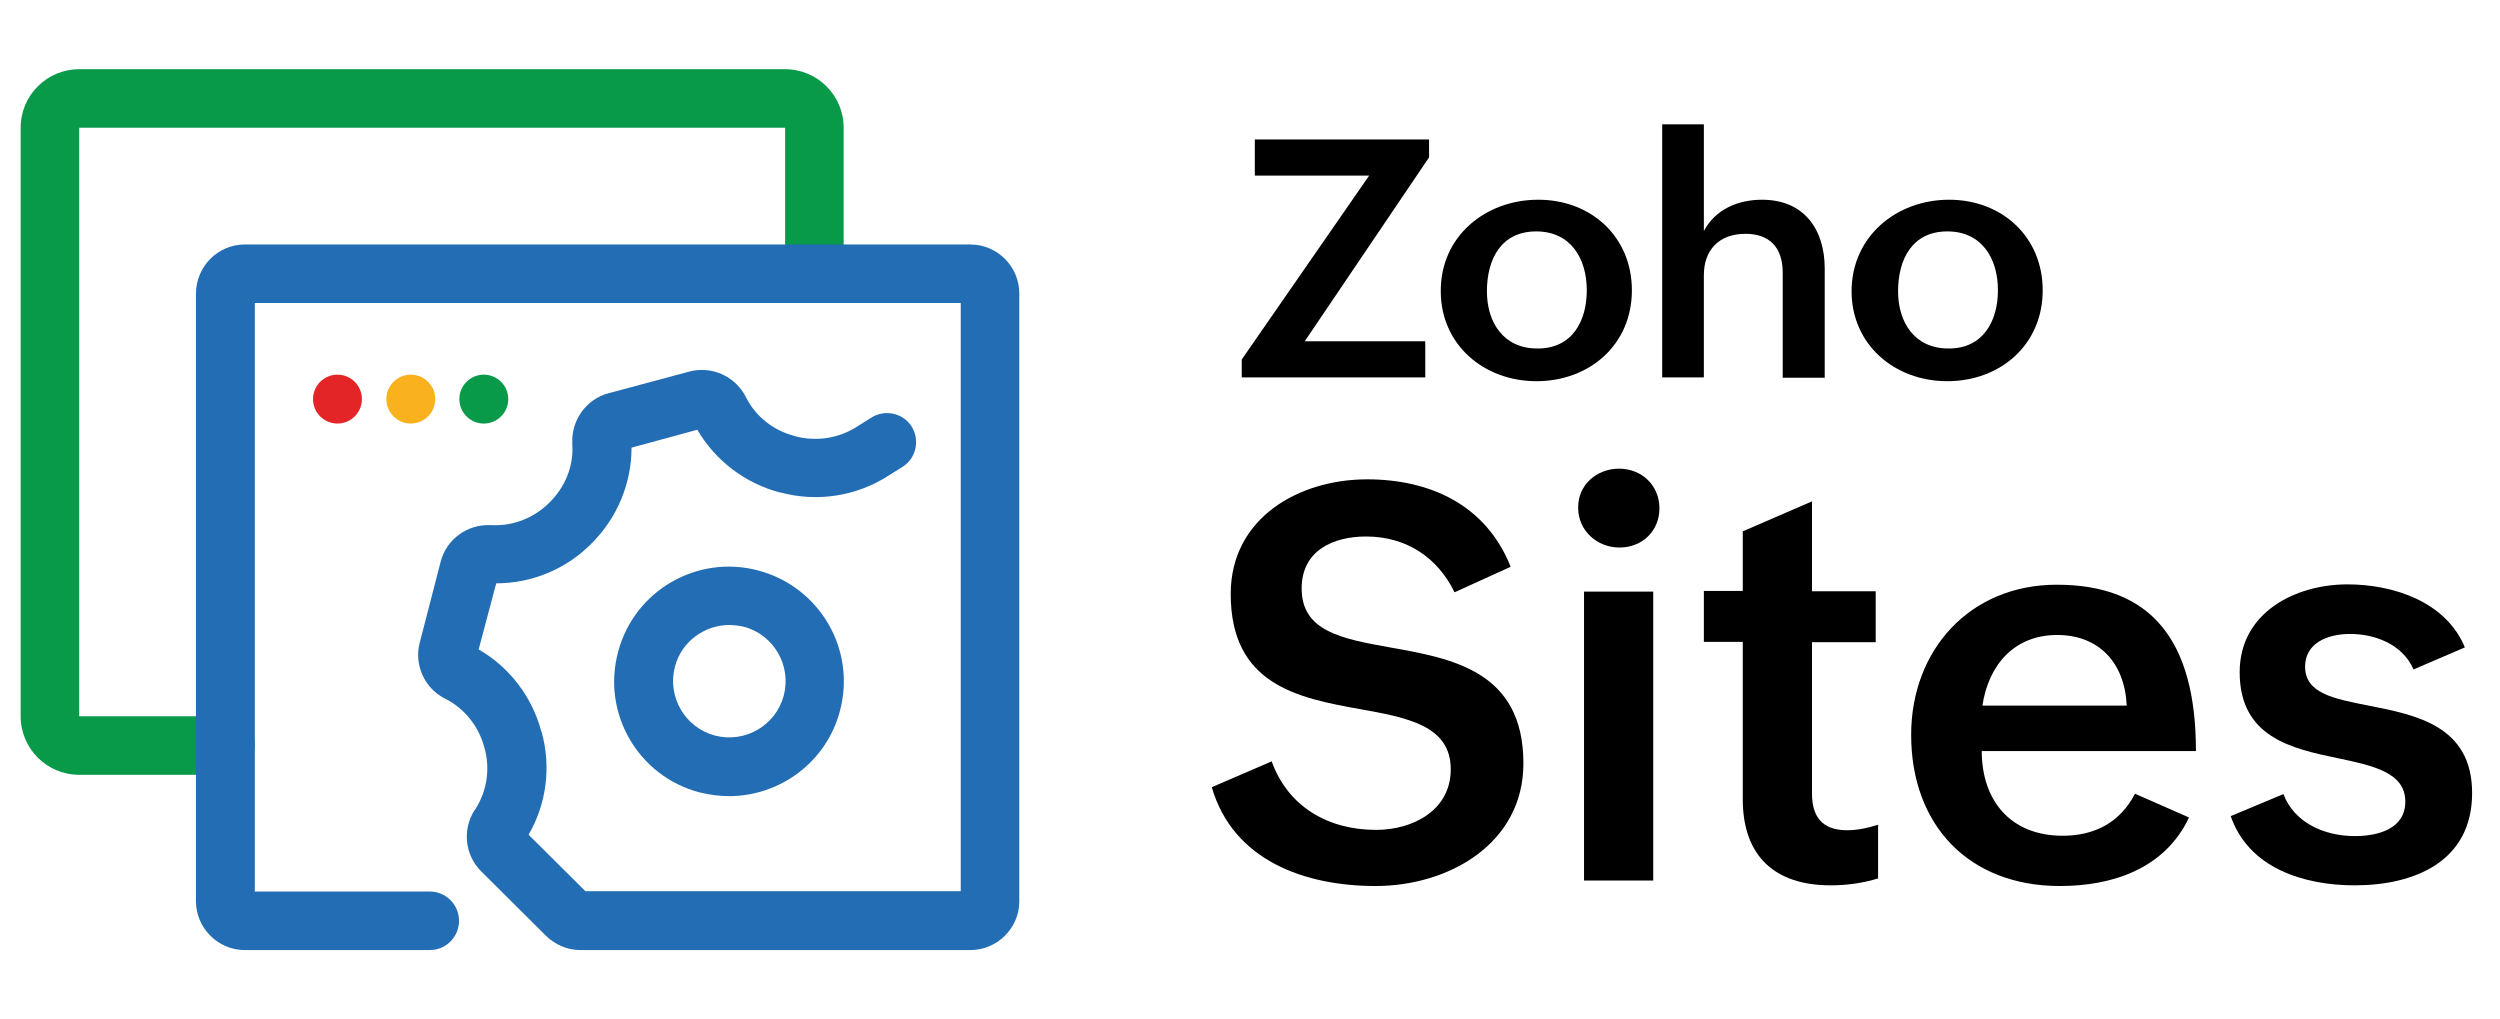 <svg xmlns="http://www.w3.org/2000/svg" xmlns:xlink="http://www.w3.org/1999/xlink" id="Layer_1" x="0px" y="0px" viewBox="0 0 726 296" style="enable-background:new 0 0 726 296;" xml:space="preserve"><style type="text/css">	.st0{fill:#FFFFFF;}	.st1{fill:#089949;}	.st2{fill:#E42527;}	.st3{fill:#F9B21D;}	.st4{fill:#226DB4;}</style><g>	<g>		<path d="M369.3,221.1c4.7,13.1,16.3,19.9,30.3,19.9c10.6,0,21.7-5.6,21.7-17.6c0-12.7-12.6-15-26.5-17.5   c-17.8-3.2-37.4-7-37.4-33.4c0-22.1,19.8-33.3,39.6-33.3c18.4,0,34.6,7.5,41.7,25.4l-16.3,7.4c-4.9-10.1-14-16.2-25.7-16.2   c-9.3,0-18.7,3.9-18.7,15.1c0,12.4,11.6,14.6,25.6,17.1c18,3.2,38.8,6.8,38.8,33.7c0,23.3-21.7,35.6-42.9,35.6   c-20.6,0-41.4-7.4-47.6-28.7L369.3,221.1z"></path>		<path d="M470.2,136.1c6.5,0,11.7,4.8,11.7,11.5c0,6.6-5,11.4-11.6,11.4c-6.5,0-12-4.9-12-11.5   C458.2,140.8,463.7,136.1,470.2,136.1z M460,171.8h20.1v83.9H460V171.8z"></path>		<path d="M545.4,255.1c-4.3,1.3-8.8,2-13.8,2c-16,0-25.5-8.3-25.5-25v-45.7h-11.3v-14.8h11.3v-17.3l20.1-8.7v26.1h18.5v14.8h-18.5   v43.9c0,6.6,2.8,10.7,10.2,10.7c2.8,0,6-0.6,9-1.6V255.1z"></path>		<path d="M635.7,237.4c-7,14.8-22.1,19.9-37.5,19.9c-26.5,0-43.2-17.7-43.2-43.9c0-24.6,17-43.6,42.3-43.6   c27.2,0,40.4,15.9,40.4,48.3h-62.2c0,14.2,8.2,24.6,23.5,24.6c9.1,0,16.6-3.7,21-12.2L635.7,237.4z M617.6,204.9   c-0.6-12.7-8.3-20.5-20.2-20.5c-12.6,0-20,8.9-21.7,20.5H617.6z"></path>		<path d="M663.1,230.6c3.1,8.2,11.7,12.2,20.8,12.2c6.5,0,14.6-2,14.6-10c0-8.4-9.1-10.4-19.5-12.6c-13.5-2.8-28.6-6.1-28.6-25   c0-17.3,16.1-25.5,31.3-25.5c13.3,0,28.6,5,34.1,18.3l-14.9,6.4c-3.3-7.5-11.5-10.3-18.4-10.3c-6.7,0-13.1,2.7-13.1,9.5   c0,7.7,8.2,9.3,18.4,11.3c13.7,2.7,30.1,5.8,30.1,25.4c0,19.8-16.6,26.8-34.1,26.8c-14.8,0-30.8-5-36-20.1L663.1,230.6z"></path>	</g>	<g>		<path d="M360.6,104.4l37-53.4h-33.2V40.5H415v5.2l-36.1,53.4h35v10.5h-53.3V104.4z"></path>		<path d="M446.7,58c15.4,0,27.2,10.8,27.2,26.3c0,15.9-12.4,26.4-27.7,26.4c-15.4,0-27.8-10.7-27.8-26.1   C418.3,68.6,431.4,58,446.7,58z M460.8,84.3c0-9.3-4.7-17.1-14.7-17.1c-10.2,0-14.3,8.1-14.3,17.4c0,9,4.8,16.6,14.6,16.6   C456.6,101.3,460.8,93.2,460.8,84.3z"></path>		<path d="M482.7,36.1h12.1v31c3.3-6.3,9.9-9.1,16.9-9.1c12.1,0,18.2,8.5,18.2,20v31.7h-12.2V79.2c0-7.3-3.8-11.3-10.8-11.3   c-7.8,0-12.1,4.8-12.1,12v29.7h-12.1V36.1z"></path>		<path d="M566,58c15.4,0,27.2,10.8,27.2,26.3c0,15.9-12.4,26.4-27.7,26.4c-15.4,0-27.8-10.7-27.8-26.1C537.7,68.6,550.8,58,566,58z    M580.2,84.3c0-9.3-4.7-17.1-14.7-17.1c-10.2,0-14.3,8.1-14.3,17.4c0,9,4.8,16.6,14.6,16.6C575.9,101.3,580.2,93.2,580.2,84.3z"></path>	</g></g><g>	<g>		<path class="st1" d="M65.4,225H23c-9.4,0-17-7.6-17-17V37.1c0-9.4,7.6-17,17-17h205c9.4,0,17,7.6,17,17v42.4   c0,4.7-3.8,8.5-8.5,8.5s-8.5-3.8-8.5-8.5V37.1H23V208h42.5c4.7,0,8.5,3.8,8.5,8.5C73.9,221.2,70.1,225,65.4,225z"></path>	</g>	<g>		<circle class="st2" cx="98" cy="115.9" r="7.1"></circle>	</g>	<g>		<circle class="st3" cx="119.3" cy="115.9" r="7.1"></circle>	</g>	<g>		<circle class="st1" cx="140.5" cy="115.9" r="7.1"></circle>	</g>	<g>		<path class="st4" d="M281.8,275.9H168.6c-3.8,0-7.3-1.5-10-4.1l-18.9-18.8c-4.7-4.7-5.5-12.1-1.9-17.7l0.3-0.4   c3.3-5.2,4.3-11.6,2.6-17.7l-0.1-0.3c-1.6-6-5.7-11.1-11.1-13.9l-0.4-0.2c-5.9-3-8.9-9.9-7.2-16.2L128,163   c1.7-6.4,7.7-10.8,14.4-10.5l0.5,0c6.1,0.3,12.2-2.1,16.6-6.5l0.2-0.2c4.5-4.5,6.9-10.5,6.5-16.7l0-0.5   c-0.3-6.6,4.1-12.7,10.5-14.4l23.5-6.3c6.4-1.7,13.2,1.3,16.3,7.2l0.2,0.4c2.8,5.5,7.9,9.5,14,11.1l0.3,0.1   c6,1.6,12.5,0.6,17.7-2.7l4.3-2.7c3.9-2.5,9.2-1.4,11.7,2.5c2.5,3.9,1.4,9.2-2.5,11.7l-4.3,2.7c-9.2,5.9-20.6,7.7-31.3,4.8l-0.1,0   c0,0,0,0,0,0l-0.1,0c-10.1-2.7-18.7-9.3-23.9-18.2l-19.1,5.2c0,10.3-4.1,20.3-11.5,27.7l-0.2,0.2c-7.3,7.4-17.3,11.5-27.6,11.5   l-5.1,19.2c8.9,5.1,15.5,13.7,18.2,23.8l0.1,0.2c2.8,10.1,1.4,20.9-3.8,29.8l16.5,16.4H279V88h-205v170.9h50.8   c4.7,0,8.5,3.8,8.5,8.5s-3.8,8.5-8.5,8.5H71.1c-7.8,0-14.2-6.4-14.2-14.2V85.2C57,77.3,63.3,71,71.1,71h210.7   c7.8,0,14.2,6.4,14.2,14.2v176.6C296,269.5,289.6,275.9,281.8,275.9z"></path>	</g>	<g>		<path class="st4" d="M211.7,231.2c-2.8,0-5.7-0.4-8.6-1.1c-17.8-4.7-28.4-23-23.6-40.8c4.7-17.8,23-28.4,40.8-23.6   s28.4,23,23.6,40.8l0,0C240,221.3,226.5,231.2,211.7,231.2z M211.8,181.5c-7.2,0-13.9,4.8-15.8,12.1c-2.3,8.7,2.9,17.7,11.6,20   c8.7,2.3,17.7-2.9,20-11.6l0,0c2.3-8.7-2.9-17.7-11.6-20C214.6,181.7,213.1,181.5,211.8,181.5z M235.8,204.2L235.8,204.2   L235.8,204.2z"></path>	</g></g></svg>